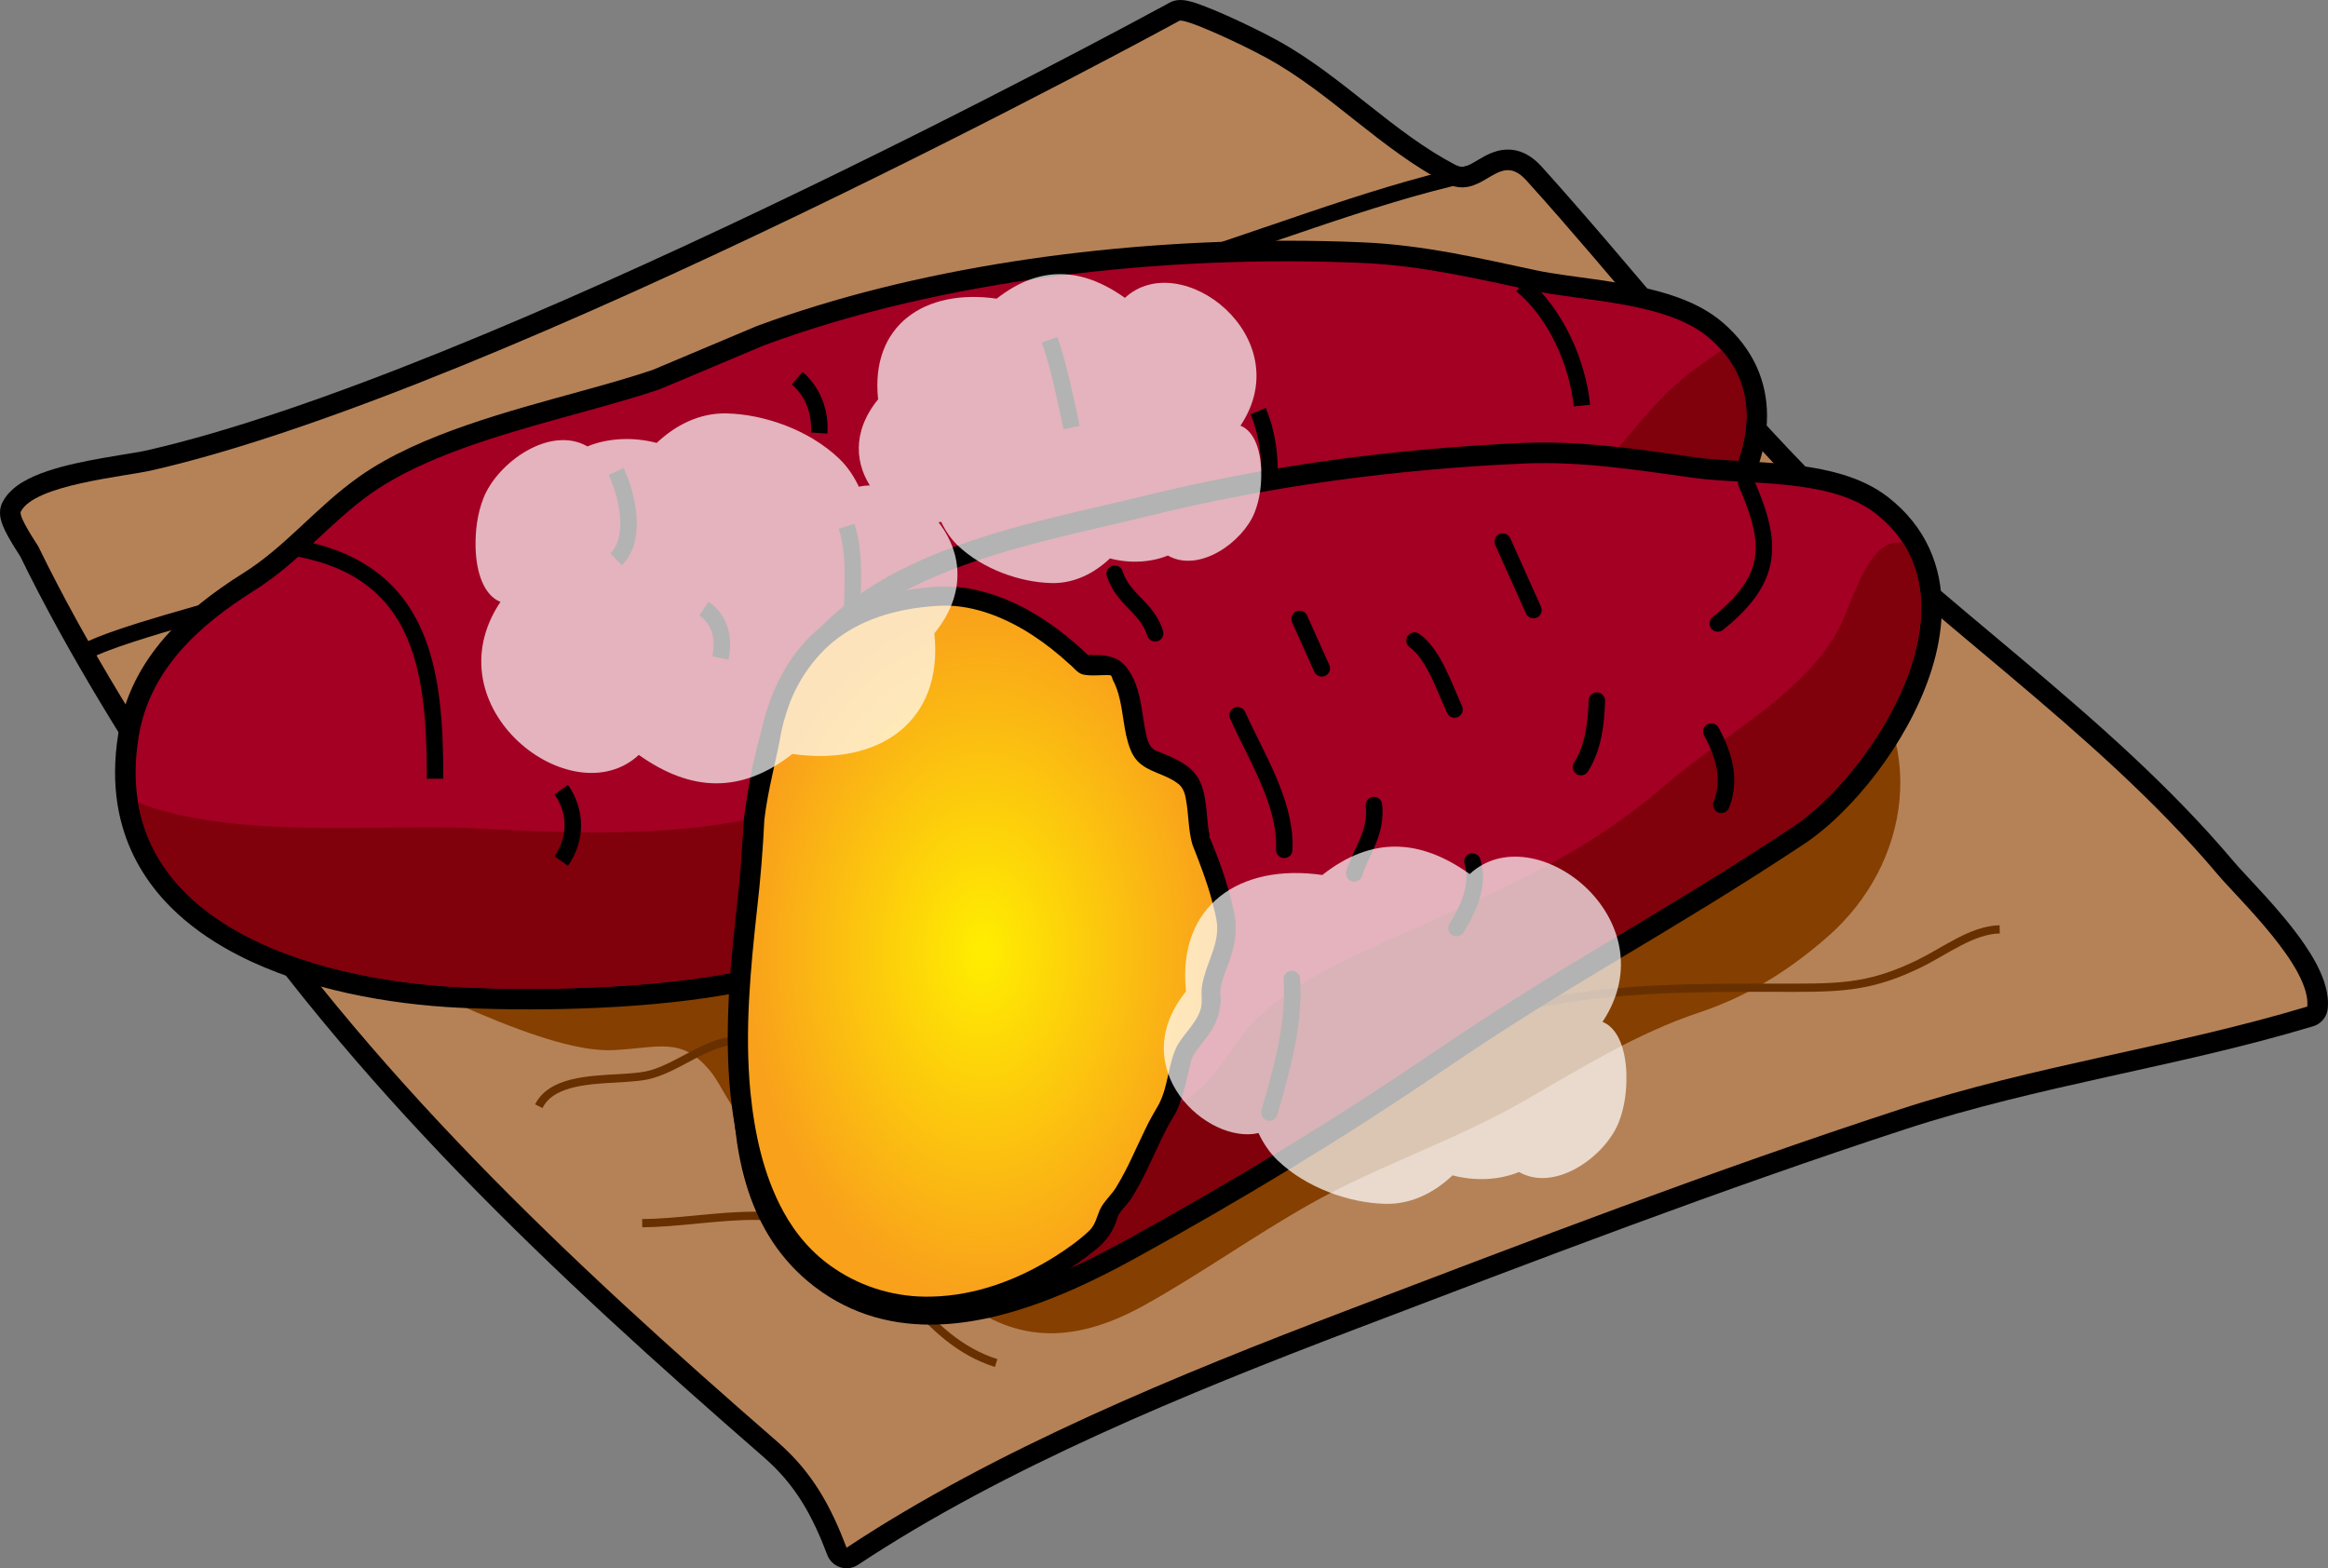 <?xml version="1.0" encoding="UTF-8"?>
<!DOCTYPE svg PUBLIC "-//W3C//DTD SVG 1.1//EN" "http://www.w3.org/Graphics/SVG/1.1/DTD/svg11.dtd">
<svg version="1.1" xmlns="http://www.w3.org/2000/svg" xmlns:xlink="http://www.w3.org/1999/xlink" x="0" y="0" width="532.867" height="359.003" viewBox="0, 0, 532.867, 359.003">
  <rect x="0" y="0" width="532.867" height="359.003" fill="#808080" stroke="none"/>
  <defs>
    <clipPath id="Clip_1">
      <path d="M151.078,89.078 C131.777,95.672 102.297,100.711 84.949,112.953 C75.438,119.66 68.531,128.684 58.191,135.184 C45.469,143.18 34.289,153.309 31.758,168.52 C24.738,210.715 70.977,224.328 105.355,225.984 C127.066,227.031 161.789,226.172 182.227,218.848 C196.648,213.684 206.09,201.336 221.199,197.316 C235.57,193.496 248.656,192.094 262.863,185.477 C297.07,169.543 332.383,157.094 365.621,140.875 C384.832,131.504 414.473,97.395 391.254,77.398 C381.57,69.055 362.574,69.031 350.535,66.465 C337.82,63.75 325.277,60.777 311.852,60.191 C266.102,58.187 215.336,64.066 174.941,79.031 L151.078,89.078"/>
    </clipPath>
    <clipPath id="Clip_2">
      <path d="M31.039,75.867 L400.039,75.867 L400.039,226.867 L31.039,226.867 z M31.039,75.867"/>
    </clipPath>
    <clipPath id="Clip_3">
      <path d="M189.16,149.102 C187.168,151.434 185.395,153.965 183.887,156.727 C174.008,174.797 174.445,196.121 173.668,216.098 C172.75,239.664 167.297,272.301 187.879,289.648 C208.797,307.281 237.383,295.055 258.055,283.656 C281.793,270.57 305.062,256.535 327.465,241.273 C358.594,220.074 378.824,210.129 410.273,189.328 C428.449,177.301 454.496,137.281 429.344,117.57 C418.855,109.352 399.941,111.086 387.691,109.391 C374.754,107.605 361.965,105.516 348.535,106.117 C319.645,107.41 290.691,111.227 262.605,118.184 C239.117,124.004 206.113,129.277 189.16,149.102"/>
    </clipPath>
    <clipPath id="Clip_4">
      <path d="M245.039,123.867 L440.039,123.867 L440.039,298.867 L245.039,298.867 z M245.039,123.867"/>
    </clipPath>
    <radialGradient id="Gradient_1" gradientUnits="userSpaceOnUse" cx="224.913" cy="217.73" r="53.702" gradientTransform="matrix(1, 0, 0, 1.473, 0, -102.972)">
      <stop offset="0" stop-color="#FFEE00"/>
      <stop offset="1" stop-color="#F9A11B"/>
    </radialGradient>
  </defs>
  <g id="Main">
    <path d="M269.859,4.813 L273.531,7.762 L270.012,4.934 L272.297,8.828 C272.688,8.598 273.141,8.25 273.531,7.762 L270.012,4.934 L272.297,8.828 L270.109,5.102 L270.91,9.352 C271.238,9.285 271.699,9.172 272.297,8.828 L270.109,5.102 L270.91,9.352 L270.215,5.656 L270.215,9.418 C270.363,9.418 270.578,9.414 270.91,9.352 L270.215,5.656 L270.215,9.418 L270.215,6.813 L269.91,9.402 C269.965,9.406 270.051,9.418 270.215,9.418 L270.215,6.812 L269.91,9.402 L270.047,8.234 L269.867,9.398 L269.91,9.402 L270.047,8.234 L269.867,9.399 C269.93,9.407 270.309,9.5 270.797,9.664 C271.672,9.949 272.941,10.438 274.371,11.035 C278.676,12.832 284.512,15.652 287.906,17.527 C294.602,21.215 300.863,26.203 307.398,31.379 C313.934,36.539 320.746,41.887 328.688,46.043 C330.656,47.082 332.742,47.606 334.688,47.598 C336.484,47.598 338.094,47.176 339.41,46.645 C340.402,46.25 341.25,45.797 341.98,45.379 C343.074,44.754 343.934,44.211 344.512,43.93 C344.797,43.789 345,43.711 345.105,43.684 L345.188,43.66 L345.141,43.367 L345.141,43.664 L345.188,43.66 L345.141,43.367 L345.141,43.664 L345.141,43.023 L344.984,43.645 L345.141,43.664 L345.141,43.023 L344.984,43.645 L345.086,43.242 L344.945,43.633 L344.984,43.645 L345.086,43.242 L344.945,43.633 L344.973,43.566 L344.941,43.633 L344.945,43.633 L344.973,43.566 L344.942,43.633 C344.953,43.637 345.285,43.797 345.863,44.437 C366.227,66.969 384.793,91.043 406.512,113.383 C422.18,129.48 439.652,143.684 456.656,158.02 C473.664,172.352 490.199,186.812 504.09,203.293 C504.754,204.082 505.539,204.941 506.43,205.914 C507.988,207.602 509.875,209.594 511.828,211.766 C514.758,215.012 517.836,218.664 520.067,222.027 C521.184,223.707 522.082,225.312 522.656,226.676 C523.238,228.035 523.457,229.141 523.445,229.738 C523.445,229.832 523.441,229.914 523.434,229.988 L528.129,230.414 L526.77,225.902 C511.578,230.48 496.137,233.809 480.52,237.273 C464.906,240.738 449.117,244.336 433.277,249.512 C390.402,263.52 348.406,279.648 306.406,295.645 C268.254,310.184 225.77,327.461 191.176,350.367 L193.777,354.293 L198.18,352.617 C196.348,347.805 194.305,343.223 191.59,338.855 C188.879,334.488 185.485,330.363 181.082,326.535 C132.82,284.527 88.012,242.605 52.184,189.047 C38.117,168.02 23.961,145.559 12.977,122.977 L12.98,122.981 C12.895,122.809 12.855,122.746 12.824,122.684 C12.762,122.578 12.734,122.531 12.703,122.484 C12.598,122.313 12.504,122.168 12.359,121.953 C11.887,121.219 11.008,119.856 10.293,118.594 C9.938,117.973 9.629,117.371 9.461,116.988 C9.422,116.895 9.387,116.816 9.367,116.758 L9.336,116.676 L9.336,116.672 L7.957,117.086 L9.371,116.824 C9.352,116.719 9.336,116.68 9.336,116.672 L7.957,117.086 L9.371,116.824 L6.309,117.391 L9.418,117.391 C9.418,117.102 9.387,116.93 9.371,116.824 L6.309,117.391 L9.418,117.391 L5.52,117.391 L9.344,118.137 C9.406,117.824 9.418,117.578 9.418,117.391 L5.52,117.391 L9.344,118.137 L5.18,117.324 L8.945,119.277 C9.172,118.84 9.281,118.453 9.344,118.137 L5.18,117.324 L8.945,119.277 L8.949,119.266 L8.641,119.106 L8.938,119.289 L8.949,119.266 L8.641,119.106 L8.938,119.289 L8.941,119.285 C8.965,119.238 9.25,118.922 9.844,118.547 C10.871,117.875 12.734,117.082 14.949,116.418 C18.281,115.398 22.406,114.59 26.184,113.945 C28.078,113.621 29.891,113.332 31.508,113.062 C33.137,112.793 34.551,112.547 35.766,112.27 C56.281,107.582 81.176,98.789 107.125,88.234 C146.031,72.398 187.242,52.594 218.758,36.73 C250.273,20.875 272.082,8.965 272.117,8.945 C272.668,8.645 273.141,8.25 273.531,7.762 L269.859,4.812 L267.602,0.68 C267.602,0.68 267.453,0.758 267.164,0.918 C262.633,3.379 223.469,24.562 175.785,47.32 C151.949,58.699 125.977,70.469 101.172,80.48 C76.375,90.496 52.703,98.746 33.668,103.086 C33.031,103.234 32.07,103.414 30.937,103.605 C28.941,103.945 26.379,104.344 23.625,104.828 C19.48,105.562 14.914,106.477 10.852,107.84 C8.816,108.527 6.895,109.32 5.141,110.379 C4.262,110.914 3.422,111.516 2.641,112.254 C1.863,112.988 1.137,113.871 0.578,114.949 L0.582,114.937 C0.32,115.449 0.18,115.922 0.098,116.328 C0.02,116.738 -0,117.086 -0,117.391 C-0,117.953 0.07,118.371 0.145,118.734 C0.297,119.414 0.484,119.922 0.684,120.418 C1.039,121.277 1.453,122.074 1.887,122.867 C2.543,124.047 3.25,125.187 3.809,126.066 C4.086,126.504 4.328,126.875 4.496,127.137 C4.578,127.266 4.648,127.371 4.684,127.426 L4.703,127.457 L4.703,127.461 L6.516,126.328 L4.68,127.422 L4.703,127.461 L6.516,126.328 L4.68,127.422 L8.078,125.399 L4.629,127.332 L4.68,127.422 L8.078,125.399 L4.629,127.332 L8.547,125.133 L4.504,127.094 C4.57,127.231 4.605,127.289 4.629,127.332 L8.547,125.133 L4.504,127.094 L4.508,127.098 C15.809,150.324 30.187,173.106 44.355,194.285 C80.957,248.988 126.492,291.5 174.898,333.641 C178.59,336.86 181.316,340.18 183.59,343.832 C185.859,347.477 187.664,351.473 189.375,355.969 C189.883,357.305 190.977,358.34 192.336,358.778 C193.699,359.215 195.187,359.012 196.379,358.219 C229.828,336.047 271.773,318.906 309.762,304.446 C351.777,288.446 393.629,272.375 436.203,258.465 C451.508,253.465 466.98,249.926 482.559,246.469 C498.137,243.012 513.812,239.641 529.484,234.922 C531.324,234.371 532.645,232.746 532.816,230.836 C532.852,230.473 532.867,230.106 532.867,229.738 C532.863,227.914 532.484,226.196 531.922,224.547 C530.926,221.664 529.352,218.93 527.527,216.242 C524.785,212.223 521.434,208.336 518.391,204.977 C516.871,203.301 515.43,201.762 514.195,200.434 C512.965,199.11 511.934,197.985 511.293,197.223 C496.773,180.004 479.812,165.223 462.727,150.817 C445.637,136.414 428.41,122.387 413.266,106.813 C392.031,84.992 373.531,61.024 352.852,38.121 C351.809,36.965 350.672,36.004 349.352,35.305 C348.043,34.606 346.535,34.235 345.141,34.246 C344.258,34.242 343.434,34.375 342.703,34.571 C341.422,34.918 340.406,35.43 339.543,35.903 C338.254,36.621 337.254,37.278 336.445,37.66 C336.047,37.856 335.703,37.988 335.422,38.067 C335.137,38.145 334.914,38.176 334.688,38.176 C334.316,38.168 333.883,38.117 333.051,37.696 C326.105,34.071 319.742,29.137 313.242,23.988 C306.734,18.852 300.102,13.5 292.457,9.278 C289.344,7.567 284.871,5.367 280.773,3.539 C278.723,2.629 276.781,1.813 275.109,1.196 C274.27,0.887 273.504,0.625 272.766,0.414 C272.395,0.313 272.027,0.219 271.633,0.145 C271.234,0.071 270.816,0.004 270.215,0 C269.832,0.004 269.371,0.02 268.695,0.203 C268.359,0.301 267.969,0.446 267.527,0.703 C267.094,0.961 266.605,1.34 266.188,1.863 L269.859,4.813 L267.602,0.68 L269.859,4.813" fill="#000000" id="path886"/>
    <path d="M269.859,4.813 C270.637,3.848 283.855,9.918 290.184,13.402 C304.52,21.309 315.98,34.09 330.871,41.871 C334.855,43.953 337.715,42.434 340.281,40.922 C343.266,39.16 345.852,37.398 349.359,41.277 C369.879,63.996 388.41,88.02 409.891,110.098 C440.699,141.77 479.281,166.559 507.691,200.258 C512.406,205.852 528.953,221.348 528.129,230.414 C497.266,239.711 465.883,243.812 434.742,253.988 C392.016,267.949 350.094,284.047 308.086,300.047 C270.016,314.547 227.801,331.754 193.777,354.293 C190.234,344.984 186.086,337.133 177.988,330.09 C129.656,288.012 84.484,245.797 48.27,191.664 C34.152,170.562 19.887,147.941 8.742,125.039 C8.621,124.789 4.16,118.273 4.766,117.109 C7.945,110.938 28.34,109.133 34.715,107.68 C115.055,89.344 269.859,4.813 269.859,4.813" fill="#B58257" id="path888"/>
    <path d="M59.305,207.914 C98.965,227.746 125.996,241.121 140.492,240.387 C150.902,239.855 155.965,237.234 162.512,245.113 C165.664,248.91 166.801,254.137 172.254,257.605 C181.852,263.711 199.41,264.457 205.672,273.586 C208.191,277.258 206.945,280.641 208.312,284.324 C210.66,290.652 214.438,293.141 220,297.504 C233.23,307.879 246.699,307.238 261.961,298.77 C274.75,291.672 286.879,282.965 299.715,275.711 C315.617,266.723 332.898,261.176 348.809,252.039 C362.008,244.461 374.621,236.547 388.945,231.773 C399.973,228.102 409.43,222.23 418.395,214.379 C437.449,197.68 441.473,169.227 423.094,150.316 C385.949,112.109 325.215,102.512 274.645,108.008 C241.594,111.598 207.766,121.367 175.82,130.258 C148.879,137.754 122.012,146.676 97.176,159.523 C89.305,163.598 52.156,183.312 52.617,193.586 C52.617,193.586 47.844,202.18 59.305,207.914" fill="#853F00" id="path890"/>
    <path d="M343.355,232.75 C362.621,227.414 382.289,227.043 402.352,227.043 C405.078,227.043 407.809,227.051 410.547,227.055 C410.645,227.055 410.742,227.055 410.84,227.055 C416.598,227.051 421.18,226.941 425.664,226.176 C430.148,225.414 434.516,223.988 439.793,221.41 C442.773,219.953 445.766,218.031 448.77,216.477 C451.777,214.922 454.781,213.746 457.742,213.68 L457.699,211.797 C454.27,211.883 451.016,213.199 447.906,214.805 C444.797,216.414 441.809,218.332 438.969,219.715 C433.805,222.234 429.648,223.586 425.348,224.32 C421.047,225.055 416.578,225.168 410.84,225.168 C410.742,225.168 410.645,225.168 410.551,225.168 C407.812,225.168 405.078,225.16 402.352,225.16 C382.27,225.164 362.418,225.515 342.852,230.933 L343.355,232.75" fill="#683000" id="path892"/>
    <path d="M124.172,253.652 C125.008,251.973 126.387,250.82 128.203,249.973 C130.918,248.703 134.57,248.227 138.215,247.973 C141.863,247.711 145.477,247.664 148.262,247.094 C151.84,246.344 155.332,244.305 158.773,242.508 C162.207,240.695 165.57,239.148 168.652,239.16 C169.91,239.16 171.129,239.402 172.352,239.98 L173.16,238.281 C171.68,237.578 170.156,237.273 168.652,237.277 C164.949,237.289 161.379,239.02 157.898,240.84 C154.422,242.668 151.02,244.605 147.883,245.246 C146.223,245.594 144.059,245.742 141.715,245.875 C138.188,246.078 134.242,246.246 130.738,247.117 C128.988,247.555 127.34,248.168 125.91,249.082 C124.48,249.992 123.277,251.215 122.484,252.812 L124.172,253.652" fill="#683000" id="path894"/>
    <path d="M147,280.938 C155.547,280.883 164.227,279.254 172.629,279.258 C178.645,279.258 184.492,280.082 190.102,282.844 C197.379,286.426 202.426,292.453 207.812,298.383 C213.195,304.301 218.957,310.125 227.723,312.922 L228.297,311.125 C220.051,308.496 214.566,303.008 209.207,297.117 C203.852,291.242 198.66,284.969 190.938,281.156 C184.988,278.223 178.809,277.375 172.629,277.375 C163.988,277.379 155.305,279.008 146.988,279.055 L147,280.938" fill="#683000" id="path896"/>
    <path d="M335.934,37.941 C311.93,43.262 287.312,53.457 263.906,60.367 C243.312,66.457 224.77,76.062 205.266,83.758 C180.816,93.414 156.633,102.371 131.398,109.348 C111.652,114.816 93.848,124.113 74.812,130.305 C72.363,131.102 68.16,132.281 63.148,133.66 C55.629,135.73 46.258,138.254 37.949,140.703 C33.793,141.926 29.902,143.133 26.629,144.262 C23.348,145.395 20.711,146.426 18.918,147.402 L20.727,150.707 C21.652,150.199 23.105,149.566 24.906,148.887 C31.223,146.492 41.797,143.449 51.848,140.672 C56.879,139.277 61.785,137.949 65.992,136.785 C70.203,135.621 73.707,134.625 75.98,133.887 C95.402,127.551 113.16,118.293 132.402,112.98 C157.84,105.945 182.152,96.934 206.648,87.262 C226.387,79.465 244.828,69.926 264.977,63.98 C288.641,56.984 313.195,46.832 336.75,41.621 L335.934,37.941" fill="#000000" id="path898"/>
    <path d="M53.172,161.301 C53.305,161.297 53.434,161.293 53.559,161.293 C54.953,161.293 56.016,161.558 56.859,161.972 C58.109,162.597 58.961,163.578 59.574,164.957 C60.18,166.332 60.48,168.09 60.48,169.969 C60.48,171.332 60.324,172.75 60.051,174.121 L63.746,174.859 C64.062,173.265 64.246,171.609 64.246,169.969 C64.246,168.461 64.094,166.961 63.734,165.527 C63.195,163.39 62.172,161.367 60.453,159.871 C59.594,159.129 58.574,158.527 57.414,158.129 C56.254,157.73 54.965,157.523 53.559,157.523 C53.391,157.523 53.219,157.527 53.043,157.535 L53.172,161.301" fill="#000000" id="path900"/>
    <path d="M151.078,89.078 L149.555,84.621 C144.902,86.211 139.516,87.746 133.785,89.328 C125.188,91.707 115.828,94.203 106.863,97.305 C97.902,100.414 89.324,104.109 82.23,109.102 C77.102,112.727 72.848,116.824 68.676,120.695 C64.504,124.57 60.422,128.223 55.684,131.195 C49.094,135.344 42.742,140.117 37.59,146.062 C35.02,149.039 32.754,152.305 30.953,155.918 C29.152,159.523 27.82,163.473 27.113,167.746 C26.59,170.887 26.336,173.914 26.336,176.828 C26.332,181.754 27.07,186.355 28.445,190.586 C30.852,197.996 35.223,204.207 40.723,209.23 C44.848,213.008 49.609,216.148 54.742,218.766 C62.438,222.691 70.98,225.457 79.625,227.363 C88.266,229.262 97.016,230.297 105.129,230.691 C109.938,230.922 115.355,231.062 121.109,231.062 C131.449,231.062 142.879,230.613 153.828,229.43 C164.789,228.238 175.25,226.344 183.816,223.281 C187.828,221.848 191.422,219.938 194.754,217.879 C199.746,214.785 204.176,211.371 208.609,208.477 C213.047,205.57 217.445,203.191 222.41,201.871 C229.387,200.012 236.203,198.715 243.199,197.023 C250.191,195.336 257.359,193.238 264.852,189.746 C298.785,173.934 334.117,161.48 367.688,145.109 C371.668,143.164 375.836,140.395 379.941,137.02 C386.094,131.953 392.094,125.531 396.672,118.387 C398.957,114.812 400.887,111.055 402.266,107.168 C403.641,103.285 404.465,99.258 404.465,95.188 C404.469,91.375 403.727,87.516 402.051,83.871 C400.383,80.223 397.805,76.816 394.324,73.828 C391.32,71.246 387.805,69.457 384.113,68.105 C378.566,66.09 372.559,65.031 366.84,64.191 C361.125,63.359 355.676,62.75 351.52,61.859 C338.875,59.168 326.055,56.102 312.059,55.484 C306.234,55.23 300.332,55.102 294.383,55.102 C253.02,55.11 209.34,61.277 173.305,74.613 L173.113,74.691 L149.25,84.738 L151.078,89.078 L149.555,84.621 L151.078,89.078 L152.902,93.422 L176.77,83.371 L174.941,79.031 L176.578,83.445 C211.172,70.621 253.969,64.512 294.383,64.52 C300.195,64.52 305.961,64.648 311.645,64.895 C324.5,65.453 336.766,68.336 349.555,71.07 C352.809,71.762 356.344,72.254 359.98,72.75 C365.43,73.488 371.117,74.246 376.137,75.516 C378.645,76.148 380.977,76.906 383.016,77.812 C385.059,78.723 386.797,79.773 388.18,80.965 C390.742,83.18 392.41,85.453 393.484,87.793 C394.555,90.133 395.043,92.57 395.047,95.187 C395.051,98.895 394.02,102.973 392.133,107.113 C389.32,113.328 384.605,119.609 379.34,124.859 C374.09,130.121 368.258,134.359 363.555,136.645 C330.648,152.707 295.359,165.152 260.875,181.207 C254.16,184.336 247.684,186.25 240.984,187.871 C234.297,189.488 227.383,190.805 219.988,192.766 C215.746,193.895 211.949,195.598 208.469,197.539 C203.246,200.457 198.703,203.887 194.242,206.945 C189.781,210.012 185.43,212.703 180.641,214.414 C173.219,217.082 163.32,218.937 152.816,220.066 C142.309,221.203 131.176,221.641 121.109,221.641 C115.508,221.641 110.23,221.504 105.586,221.281 C97.82,220.906 89.426,219.902 81.266,218.078 C75.148,216.711 69.164,214.887 63.684,212.551 C55.449,209.047 48.398,204.398 43.52,198.578 C41.074,195.664 39.152,192.457 37.824,188.879 C36.5,185.297 35.758,181.328 35.754,176.828 C35.754,174.465 35.961,171.957 36.406,169.293 C36.961,165.961 37.977,162.937 39.383,160.121 C41.488,155.898 44.484,152.121 48.145,148.652 C51.797,145.191 56.102,142.059 60.699,139.172 C66.301,135.645 70.844,131.531 75.086,127.598 C79.328,123.652 83.281,119.887 87.664,116.801 C91.609,114.012 96.41,111.535 101.699,109.332 C109.633,106.016 118.648,103.316 127.516,100.836 C136.391,98.352 145.105,96.094 152.598,93.539 L152.902,93.422 L151.078,89.078" fill="#000000" id="path902"/>
    <path d="M151.078,89.078 C131.777,95.672 102.297,100.711 84.949,112.953 C75.438,119.66 68.531,128.684 58.191,135.184 C45.469,143.18 34.289,153.309 31.758,168.52 C24.738,210.715 70.977,224.328 105.355,225.984 C127.066,227.031 161.789,226.172 182.227,218.848 C196.648,213.684 206.09,201.336 221.199,197.316 C235.57,193.496 248.656,192.094 262.863,185.477 C297.07,169.543 332.383,157.094 365.621,140.875 C384.832,131.504 414.473,97.395 391.254,77.398 C381.57,69.055 362.574,69.031 350.535,66.465 C337.82,63.75 325.277,60.777 311.852,60.191 C266.102,58.188 215.336,64.066 174.941,79.031 L151.078,89.078" fill="#A30023" id="path904"/>
    <g clip-path="url(#Clip_2)" id="g910">
      <g clip-path="url(#Clip_1)" id="g908">
        <path d="M1.609,184.539 C3.383,212.891 13.387,234.664 42.66,242.379 C93.527,255.781 155.133,262.82 207.66,253.715 C237.254,248.582 265.367,232.898 293.195,221.621 C320.602,210.512 344.887,200.398 366.738,180.449 C396.684,153.113 418.098,129.773 411.016,89.359 C407.684,70.344 402.125,74.371 388.117,84.367 C376.402,92.723 370.176,105.273 358.664,114.258 C344.477,125.328 326.02,133.363 310.684,143.715 C287.809,159.16 261.828,164.18 235.48,169.184 C218.16,172.477 201.836,178.875 184.734,184.191 C159.125,192.152 133.984,190.93 107.395,189.566 C82.727,188.301 33.07,194.762 16.684,173.23 C16.684,173.23 0.352,164.441 1.609,184.539" fill="#80000C" id="path906"/>
      </g>
    </g>
    <path d="M67.832,127.355 C74.801,128.672 80.062,131.012 84.09,134.098 C87.109,136.414 89.449,139.152 91.285,142.277 C94.043,146.957 95.66,152.516 96.574,158.637 C97.488,164.758 97.695,171.422 97.695,178.258 L101.465,178.258 C101.465,172.113 101.305,166.031 100.594,160.238 C99.527,151.562 97.234,143.488 92.266,136.992 C89.785,133.75 86.637,130.922 82.711,128.664 C78.789,126.398 74.102,124.703 68.527,123.652 L67.832,127.355" fill="#000000" id="path912"/>
    <path d="M212.203,205.066 C216.598,202.895 219.684,199.863 221.848,196.434 C225.098,191.285 226.367,185.344 227.656,179.648 C228.93,173.945 230.215,168.496 233.039,164.219 L229.891,162.148 C227.676,165.523 226.363,169.285 225.348,173.094 C223.836,178.812 222.945,184.676 220.996,189.703 C220.023,192.215 218.805,194.512 217.141,196.523 C215.477,198.535 213.371,200.277 210.531,201.688 L212.203,205.066" fill="#000000" id="path914"/>
    <path d="M347.074,66.668 C350.82,69.762 353.902,74.078 356.137,78.77 C358.375,83.465 359.77,88.527 360.215,93.035 L363.965,92.66 C363.465,87.676 361.965,82.242 359.539,77.148 C357.109,72.062 353.758,67.305 349.477,63.762 L347.074,66.668" fill="#000000" id="path916"/>
    <path d="M139.324,108.723 C140.785,111.801 142,116.125 141.988,119.844 C141.988,121.301 141.809,122.656 141.43,123.812 C141.051,124.969 140.492,125.914 139.723,126.656 L142.336,129.375 C143.621,128.137 144.484,126.605 145.012,124.977 C145.543,123.344 145.754,121.605 145.754,119.844 C145.746,115.344 144.395,110.664 142.734,107.117 L139.324,108.723" fill="#000000" id="path918"/>
    <path d="M160.066,140.879 C161.188,141.645 161.98,142.578 162.523,143.68 C163.066,144.785 163.352,146.074 163.352,147.531 C163.352,148.383 163.254,149.285 163.051,150.23 L166.734,151.02 C166.988,149.836 167.117,148.672 167.117,147.531 C167.121,145.578 166.73,143.703 165.906,142.023 C165.086,140.344 163.824,138.875 162.188,137.762 L160.066,140.879" fill="#000000" id="path920"/>
    <path d="M126.93,181.855 C128.48,184.055 129.23,186.488 129.23,188.918 C129.23,191.352 128.477,193.797 126.926,196.016 L130.012,198.18 C131.988,195.355 133.004,192.141 133,188.918 C133.004,185.703 131.988,182.488 130.008,179.684 L126.93,181.855" fill="#000000" id="path922"/>
    <path d="M181.246,87.992 C184.059,90.43 185.652,94.004 185.656,97.988 C185.656,98.324 185.645,98.66 185.621,99 L189.383,99.254 C189.41,98.832 189.426,98.41 189.426,97.988 C189.43,92.996 187.391,88.324 183.711,85.141 L181.246,87.992" fill="#000000" id="path924"/>
    <path d="M191.988,121.059 C193.07,124.391 193.34,128.062 193.34,131.883 C193.34,135.066 193.156,138.34 193.152,141.594 L193.152,141.84 L196.922,141.824 L196.922,141.594 C196.922,138.484 197.105,135.207 197.105,131.883 C197.105,127.895 196.844,123.828 195.574,119.898 L191.988,121.059" fill="#000000" id="path926"/>
    <path d="M244.695,163.59 C245.348,166.523 246.109,169.672 246.102,172.352 C246.102,173.562 245.953,174.668 245.617,175.621 C245.281,176.578 244.781,177.395 243.992,178.137 L246.562,180.891 C247.82,179.723 248.672,178.324 249.18,176.859 C249.688,175.391 249.867,173.867 249.867,172.352 C249.859,169.008 249.004,165.652 248.375,162.777 L244.695,163.59" fill="#000000" id="path928"/>
    <path d="M193.156,169.59 C193.191,170.059 193.203,170.504 193.203,170.926 C193.203,173.129 192.805,174.691 192.168,175.945 C191.691,176.891 191.066,177.68 190.281,178.43 C189.105,179.555 187.551,180.559 185.773,181.664 C184,182.77 182.012,183.98 180.031,185.586 L182.41,188.512 C183.949,187.258 185.566,186.234 187.168,185.234 C189.563,183.734 191.965,182.32 193.867,180.121 C194.816,179.023 195.613,177.727 196.152,176.195 C196.691,174.668 196.973,172.926 196.973,170.926 C196.973,170.414 196.953,169.887 196.918,169.336 L193.156,169.59" fill="#000000" id="path930"/>
    <path d="M238.48,78.406 C239.461,81.156 240.402,84.695 241.242,88.25 C242.086,91.805 242.828,95.383 243.434,98.262 L247.121,97.48 C246.516,94.609 245.766,91.004 244.91,87.383 C244.051,83.758 243.09,80.125 242.031,77.145 L238.48,78.406" fill="#000000" id="path932"/>
    <path d="M286.25,94.836 C287.875,98.676 288.703,103.211 288.703,107.754 C288.703,108.605 288.672,109.457 288.613,110.305 L292.375,110.559 C292.438,109.629 292.469,108.691 292.469,107.754 C292.469,102.758 291.57,97.762 289.719,93.371 L286.25,94.836" fill="#000000" id="path934"/>
    <path d="M291.145,140.848 C291.262,141.656 291.316,142.473 291.316,143.293 C291.324,147.586 289.754,152.066 287.59,155.996 L290.891,157.812 C293.25,153.512 295.078,148.496 295.086,143.293 C295.086,142.301 295.02,141.301 294.871,140.305 L291.145,140.848" fill="#000000" id="path936"/>
    <path d="M336.477,108.625 C337.309,110.672 338.137,113.863 338.129,116.719 C338.133,118.477 337.816,120.082 337.172,121.246 C336.848,121.832 336.445,122.316 335.938,122.723 C335.426,123.125 334.797,123.457 333.961,123.688 L334.953,127.32 C336.23,126.973 337.352,126.41 338.277,125.676 C339.676,124.57 340.602,123.102 341.145,121.551 C341.691,119.996 341.895,118.352 341.895,116.719 C341.887,113.18 340.957,109.676 339.973,107.215 L336.477,108.625" fill="#000000" id="path938"/>
    <path d="M242.18,132.18 C242.363,133.027 242.449,133.812 242.449,134.516 C242.449,135.422 242.309,136.191 242.066,136.836 C241.695,137.797 241.129,138.484 240.254,139.023 C239.375,139.559 238.129,139.922 236.453,139.949 L236.52,143.715 C237.973,143.691 239.309,143.473 240.512,143.047 C242.312,142.414 243.809,141.273 244.781,139.766 C245.766,138.262 246.219,136.449 246.219,134.516 C246.219,133.512 246.098,132.465 245.863,131.387 L242.18,132.18" fill="#000000" id="path940"/>
    <path d="M189.16,149.102 L185.582,146.039 C183.391,148.605 181.426,151.41 179.754,154.465 C174.422,164.223 171.953,174.695 170.688,185.129 C169.426,195.57 169.348,206.023 168.961,215.914 C168.629,224.586 167.629,234.824 167.625,245.266 C167.629,253.918 168.305,262.738 170.781,271.047 C172.02,275.199 173.715,279.219 176.02,282.973 C178.32,286.73 181.234,290.211 184.844,293.25 C189.078,296.824 193.676,299.348 198.43,300.945 C203.18,302.547 208.074,303.227 212.941,303.227 C221.492,303.219 229.98,301.16 238.012,298.234 C246.043,295.301 253.629,291.477 260.328,287.781 C284.176,274.637 307.57,260.523 330.117,245.168 C345.57,234.641 358.305,226.918 371.176,219.188 C384.039,211.461 397.047,203.723 412.871,193.254 C416.465,190.875 420.137,187.672 423.711,183.863 C429.059,178.156 434.164,171.102 438.012,163.43 C441.84,155.762 444.449,147.461 444.465,139.18 C444.465,134.543 443.613,129.898 441.625,125.551 C439.645,121.207 436.523,117.203 432.25,113.863 C429.016,111.336 425.309,109.688 421.473,108.547 C415.711,106.848 409.594,106.25 403.801,105.855 C398.02,105.477 392.535,105.312 388.336,104.727 C377.02,103.168 365.523,101.309 353.34,101.301 C351.68,101.301 350.008,101.336 348.32,101.414 C319.16,102.719 289.902,106.57 261.477,113.613 C255.691,115.047 249.219,116.469 242.492,118.105 C232.395,120.566 221.719,123.508 211.777,127.82 C206.809,129.98 202.02,132.488 197.586,135.48 C193.156,138.473 189.078,141.949 185.582,146.039 L189.16,149.102 L192.742,152.164 C196.551,147.703 201.348,143.973 206.84,140.805 C215.07,136.051 224.844,132.598 234.781,129.836 C244.719,127.062 254.805,124.969 263.738,122.758 C291.48,115.883 320.129,112.102 348.746,110.824 C350.281,110.754 351.812,110.723 353.34,110.723 C364.547,110.719 375.594,112.469 387.047,114.059 C390.379,114.516 393.957,114.727 397.633,114.93 C403.133,115.234 408.855,115.535 413.953,116.453 C416.5,116.91 418.883,117.516 420.988,118.316 C423.102,119.113 424.93,120.094 426.438,121.277 C429.617,123.777 431.699,126.508 433.059,129.469 C434.41,132.43 435.043,135.672 435.043,139.18 C435.047,143.34 434.137,147.859 432.512,152.41 C430.078,159.238 426.051,166.113 421.504,171.953 C416.973,177.797 411.887,182.625 407.676,185.398 C392.051,195.73 379.219,203.367 366.324,211.113 C353.434,218.855 340.488,226.707 324.812,237.383 C302.555,252.547 279.41,266.508 255.781,279.531 C249.312,283.102 242.125,286.707 234.781,289.387 C227.438,292.07 219.953,293.812 212.941,293.805 C208.941,293.805 205.098,293.25 201.434,292.02 C197.77,290.781 194.27,288.875 190.914,286.047 C188.102,283.676 185.867,281.004 184.051,278.051 C181.328,273.621 179.566,268.516 178.492,262.945 C177.418,257.383 177.043,251.375 177.043,245.266 C177.043,235.422 178.016,225.352 178.375,216.281 C178.762,206.195 178.855,195.996 180.039,186.266 C181.219,176.523 183.473,167.301 188.02,158.984 C189.367,156.523 190.945,154.262 192.742,152.16 L189.16,149.102" fill="#000000" id="path942"/>
    <path d="M189.16,149.102 C187.168,151.434 185.395,153.965 183.887,156.727 C174.008,174.797 174.445,196.121 173.668,216.098 C172.75,239.664 167.297,272.301 187.879,289.648 C208.797,307.281 237.383,295.055 258.055,283.656 C281.793,270.57 305.062,256.535 327.465,241.273 C358.594,220.074 378.824,210.129 410.273,189.328 C428.449,177.301 454.496,137.281 429.344,117.57 C418.855,109.352 399.941,111.086 387.691,109.391 C374.754,107.605 361.965,105.516 348.535,106.117 C319.645,107.41 290.691,111.227 262.605,118.184 C239.117,124.004 206.113,129.277 189.16,149.102" fill="#A30023" id="path944"/>
    <g clip-path="url(#Clip_4)" id="g950">
      <g clip-path="url(#Clip_3)" id="g948">
        <path d="M267.953,253.297 C277.324,250.559 281.199,239.297 287.895,233.027 C297.508,224.027 309.68,218.895 321.566,213.562 C343.438,203.758 362.809,195.668 381.125,179.75 C393.777,168.754 412.145,159.43 420.543,144.605 C424.539,137.551 428.09,119.125 438.641,125.477 C448.227,131.25 446.812,149.852 445.219,158.223 C436.633,203.293 395.477,236.113 355.375,253.879 C339.234,261.027 327.992,270.781 313.77,280.723 C303.562,287.855 290.891,292.211 279.418,297.352 C266.047,303.344 255.859,308.508 247.77,292.461 C239.898,276.848 253.418,272.539 260.316,261.949 L267.953,253.297" fill="#80000C" id="path946"/>
      </g>
    </g>
    <path d="M178.758,168.715 L174.156,167.695 C172.746,174.267 171.063,180.805 170.267,187.488 C170.165,189.252 170.08,191.429 169.943,193.387 C169.161,205.722 167.151,217.952 166.736,230.315 C166.186,243.558 166.97,257.077 171.188,269.732 C174.217,278.805 179.506,287.411 187.437,292.974 C195.399,298.804 205.454,301.514 215.271,300.848 C228.383,300.007 240.808,294.173 250.914,285.959 C253.23,284.107 255.023,281.598 255.769,278.707 C256.514,276.825 258.3,275.653 259.232,273.869 C262.69,268.377 264.83,262.193 268.019,256.559 C270.689,252.691 271.329,247.956 272.477,243.51 C272.776,242.025 273.519,240.85 274.557,239.581 C276.519,237.126 278.549,234.502 279.109,231.328 C279.318,230.196 279.637,228.563 279.277,227.402 C278.696,227.515 277.975,227.66 277.34,227.785 C278.001,227.732 278.663,227.678 279.324,227.625 C279.155,227.132 278.186,227.76 277.698,227.714 C276.886,227.863 278.54,227.67 278.859,227.663 C279.618,227.503 278.924,227.854 279.32,227.465 C279.34,224.069 281.286,221.097 282.052,217.856 C283.07,214.462 283.111,210.806 282.129,207.399 C280.938,202.069 279.046,196.889 276.98,191.871 C276.708,192.315 277.024,191.272 276.677,190.313 C276.065,186.333 276.316,182.047 274.416,178.398 C272.521,174.946 268.676,173.504 265.245,172.082 C263.345,171.624 262.636,169.763 262.32,168.035 C261.221,162.93 261.261,157.26 257.965,152.928 C256.279,150.44 253.088,149.797 250.27,149.982 C249.486,149.707 248.132,150.178 248.517,150.444 C248.756,149.259 248.27,151.411 248.62,150.051 C248.537,150.365 248.308,151.231 248.169,151.756 C247.978,152.439 248.621,150.943 248.785,150.698 C249.341,149.624 248.245,150.181 248.351,151.069 C248.125,151.841 248,152.35 248.46,151.331 C248.683,150.897 249.334,149.625 248.784,150.699 C248.417,151.417 248.05,152.134 247.683,152.852 L249.804,150.695 C249.021,149.544 248.739,150.872 248.368,151.513 C248.253,151.838 247.359,153.241 247.968,152.562 C248.58,151.94 249.192,151.317 249.804,150.695 C242.336,143.387 233.304,137.134 222.934,134.952 C216.68,133.617 210.231,134.448 204.058,135.807 C195.497,137.757 187.395,142.387 182.118,149.507 C178.068,154.834 175.597,161.203 174.156,167.695 C177.222,168.375 180.289,169.054 183.355,169.734 C184.964,162.249 188.417,154.733 194.747,150.105 C200.549,145.799 207.845,144.169 214.937,143.723 C215.545,143.675 217.473,143.655 218.537,143.799 C226.499,144.677 233.6,149.046 239.608,154.115 C241.355,155.462 242.732,157.26 244.594,158.448 C246.774,159.696 249.344,159.352 251.738,159.422 C251.759,159.078 252.179,157.462 251.829,158.303 C251.177,158.994 251.726,159.935 251.861,158.722 C252.133,157.578 251.834,158.256 251.531,158.948 C251.171,159.725 251.872,158.205 252.009,157.909 C252.082,157.597 252.964,156.206 252.299,156.88 C251.662,157.434 251.026,157.989 250.39,158.543 C251.239,159.919 251.678,158.801 252.009,157.909 C252.082,157.597 252.964,156.206 252.299,156.88 C251.667,157.436 251.012,157.991 250.394,158.547 C251.944,160.851 251.949,163.779 252.459,166.425 C253.137,170.788 254.088,175.689 257.78,178.573 C260.202,180.587 263.395,181.214 266.023,182.855 C266.064,183.432 267.071,182.498 266.584,182.857 C265.602,183.316 267.604,182.405 266.304,182.979 C266.415,182.866 266.129,182.93 266.438,183.931 C267.223,188.237 266.889,192.819 268.832,196.852 C270.8,201.78 272.595,206.838 273.428,212.092 C273.418,216.434 270.72,220.179 270.125,224.42 C269.895,226.094 269.758,227.823 270.105,229.489 C272.601,228.923 272.896,228.865 270.094,229.422 C274.359,228.616 269.54,229.532 270.692,229.303 C274.31,228.656 273.352,228.719 270.023,228.719 C271.696,229.698 275.913,228.719 270.023,228.719 C272.897,228.755 272.082,228.693 270.031,228.501 C273.221,228.976 270.908,228.588 270.246,228.52 C269.754,229.299 269.648,230.883 268.672,231.783 C266.725,234.332 264.48,236.912 263.693,240.013 C262.332,244.066 262.256,248.625 259.653,252.186 C256.467,257.809 254.389,264.021 250.853,269.449 C249.01,271.498 247.294,273.767 246.582,276.483 C245.976,278.334 244.06,279.265 242.662,280.456 C233.835,286.958 223.161,291.557 212.058,291.514 C201.36,291.554 190.725,286.019 184.97,276.941 C179.491,268.409 177.388,258.213 176.456,248.25 C175.113,233.307 176.967,218.342 178.558,203.495 C179.06,198.473 179.429,193.437 179.644,188.395 C179.804,186.549 180.234,184.435 180.597,182.504 C181.432,178.258 182.444,173.802 183.355,169.735 C181.822,169.395 180.29,169.055 178.757,168.716" fill="#000000" id="path952"/>
    <path d="M397.969,111.273 C400.484,116.957 401.871,121.484 401.863,125.336 C401.855,128.098 401.199,130.551 399.66,133.117 C398.117,135.68 395.645,138.348 392.016,141.262 C391.207,141.914 391.078,143.102 391.727,143.914 C392.383,144.723 393.566,144.852 394.379,144.199 C398.223,141.109 401.023,138.156 402.887,135.062 C404.758,131.973 405.637,128.727 405.633,125.336 C405.621,120.586 404.004,115.621 401.414,109.75 C400.992,108.801 399.883,108.371 398.93,108.789 C397.977,109.211 397.547,110.324 397.969,111.277 L397.969,111.273" fill="#000000" id="path964"/>
    <path d="M253.363,131.914 C253.922,133.637 254.742,135.066 255.645,136.277 C257.012,138.102 258.523,139.465 259.77,140.855 C261.02,142.25 262.012,143.621 262.617,145.539 C262.926,146.531 263.984,147.086 264.977,146.777 C265.969,146.465 266.523,145.406 266.211,144.414 C265.672,142.684 264.859,141.246 263.961,140.027 C262.605,138.199 261.094,136.832 259.84,135.438 C258.578,134.039 257.57,132.668 256.949,130.754 C256.629,129.762 255.566,129.219 254.578,129.539 C253.586,129.859 253.043,130.922 253.363,131.914" fill="#000000" id="path966"/>
    <path d="M281.566,164.504 C283.703,169.27 286.371,174.133 288.473,179.008 C290.582,183.879 292.102,188.73 292.098,193.402 C292.098,193.75 292.09,194.098 292.07,194.445 C292.02,195.484 292.824,196.371 293.863,196.422 C294.902,196.473 295.785,195.672 295.836,194.633 C295.855,194.223 295.863,193.812 295.863,193.402 C295.859,187.914 294.129,182.602 291.934,177.512 C289.734,172.426 287.055,167.535 285.008,162.965 C284.578,162.012 283.465,161.59 282.516,162.016 C281.566,162.441 281.141,163.555 281.566,164.504" fill="#000000" id="path968"/>
    <path d="M293.812,224.242 C293.883,225.215 293.914,226.195 293.914,227.18 C293.922,236.027 291.309,245.27 288.742,254.156 C288.453,255.156 289.031,256.203 290.031,256.488 C291.031,256.777 292.074,256.199 292.363,255.199 C294.922,246.301 297.676,236.758 297.684,227.18 C297.684,226.113 297.648,225.051 297.574,223.984 C297.504,222.945 296.602,222.164 295.562,222.234 C294.527,222.305 293.742,223.203 293.812,224.242" fill="#000000" id="path970"/>
    <path d="M295.754,142.445 C297.445,146.223 299.141,150 300.832,153.773 C301.258,154.727 302.375,155.148 303.32,154.723 C304.27,154.297 304.695,153.184 304.27,152.234 C302.578,148.457 300.887,144.68 299.191,140.902 C298.77,139.953 297.652,139.527 296.703,139.953 C295.754,140.379 295.328,141.496 295.754,142.445" fill="#000000" id="path972"/>
    <path d="M312.609,184.496 C312.66,184.992 312.687,185.473 312.687,185.934 C312.683,188.336 312.027,190.348 311.109,192.465 C310.195,194.574 309.004,196.754 308.176,199.352 C307.859,200.344 308.41,201.402 309.402,201.719 C310.395,202.031 311.453,201.48 311.77,200.488 C312.445,198.332 313.555,196.277 314.562,193.965 C315.566,191.664 316.457,189.055 316.453,185.934 C316.453,185.336 316.422,184.723 316.355,184.09 C316.242,183.055 315.313,182.309 314.277,182.418 C313.246,182.531 312.496,183.461 312.609,184.496" fill="#000000" id="path974"/>
    <path d="M335.223,197.777 C335.527,198.754 335.66,199.738 335.66,200.738 C335.664,202.523 335.223,204.375 334.508,206.199 C333.793,208.023 332.809,209.812 331.785,211.461 C331.234,212.344 331.504,213.504 332.387,214.055 C333.27,214.605 334.434,214.336 334.984,213.453 C336.082,211.684 337.18,209.711 338.016,207.574 C338.852,205.441 339.43,203.141 339.43,200.738 C339.43,199.395 339.246,198.02 338.82,196.656 C338.512,195.664 337.453,195.109 336.461,195.418 C335.469,195.727 334.914,196.785 335.223,197.777" fill="#000000" id="path976"/>
    <path d="M342.25,124.746 C344.594,129.977 346.938,135.207 349.281,140.434 C349.707,141.387 350.82,141.809 351.77,141.383 C352.723,140.961 353.145,139.844 352.723,138.895 C350.379,133.664 348.031,128.434 345.688,123.203 C345.262,122.254 344.148,121.832 343.199,122.258 C342.25,122.68 341.824,123.797 342.25,124.746" fill="#000000" id="path978"/>
    <path d="M363.633,160.305 C363.543,162.852 363.355,165.414 362.863,167.844 C362.371,170.273 361.574,172.559 360.285,174.605 C359.73,175.484 359.992,176.648 360.875,177.203 C361.754,177.758 362.918,177.496 363.473,176.613 C365.066,174.082 366,171.34 366.559,168.59 C367.113,165.84 367.305,163.074 367.398,160.441 C367.434,159.398 366.625,158.527 365.582,158.488 C364.543,158.453 363.672,159.266 363.633,160.305" fill="#000000" id="path980"/>
    <path d="M390.066,168.363 C391.941,171.816 393.199,175.277 393.191,178.645 C393.191,180.27 392.91,181.887 392.254,183.543 C391.871,184.512 392.348,185.605 393.312,185.988 C394.281,186.371 395.375,185.898 395.758,184.93 C396.594,182.828 396.961,180.711 396.961,178.645 C396.953,174.34 395.406,170.309 393.379,166.57 C392.883,165.652 391.738,165.316 390.824,165.812 C389.91,166.309 389.57,167.453 390.066,168.363" fill="#000000" id="path982"/>
    <path d="M322.68,148.172 C323.535,148.777 324.367,149.652 325.152,150.738 C326.336,152.367 327.402,154.453 328.387,156.641 C329.375,158.828 330.281,161.117 331.223,163.191 C331.652,164.137 332.77,164.559 333.715,164.129 C334.664,163.699 335.082,162.582 334.652,161.637 C333.469,159.023 332.246,155.816 330.742,152.812 C329.988,151.309 329.16,149.852 328.203,148.531 C327.25,147.211 326.16,146.023 324.859,145.098 C324.012,144.496 322.836,144.695 322.234,145.547 C321.633,146.395 321.832,147.57 322.68,148.172" fill="#000000" id="path984"/>
    <path d="M240.328,63.391 C240.191,63.406 240.055,63.426 239.918,63.445 C240.055,63.426 240.191,63.406 240.328,63.391" fill="#CFD1D4" id="path1012"/>
  </g>
  <g id="Insides">
    <path d="M264.057,238.916 L264.059,238.902 L264.051,238.93 C264.053,238.925 264.055,238.921 264.057,238.916 z" fill="#000000" id="path1833"/>
    <path d="M215.577,138.641 C207.648,139.013 199.524,140.766 192.885,145.291 C186.712,149.446 182.504,155.999 180.551,161.544 C178.597,167.089 178.755,168.617 177.916,172.226 C176.801,177.345 175.568,182.459 174.955,187.667 C174.626,194.483 174.077,201.288 173.294,208.067 C171.766,221.963 170.418,236.003 171.765,249.973 C172.711,259.407 174.716,268.928 179.293,277.326 C182.131,282.549 186.14,287.175 191.127,290.46 C197.57,294.809 205.392,297.032 213.165,296.815 C223.249,296.62 233.014,292.964 241.47,287.634 C244.295,285.841 247.063,283.905 249.473,281.581 C250.702,280.313 251.077,278.557 251.728,276.983 C252.698,274.873 254.612,273.423 255.712,271.395 C258.154,267.377 259.949,263.012 262.006,258.799 C262.974,256.699 264.143,254.702 265.297,252.703 C267.441,248.544 267.356,243.65 269.404,239.461 C271.002,236.581 273.735,234.369 274.775,231.18 C275.388,229.345 274.783,227.416 275.166,225.551 C275.894,220.992 278.734,216.916 278.611,212.195 C278.532,210.093 277.859,208.072 277.379,206.037 C276.213,201.687 274.568,197.486 272.923,193.301 C271.977,189.981 272.096,186.482 271.477,183.101 C271.261,181.651 270.77,180.115 269.481,179.269 C266.695,177.134 262.83,176.812 260.352,174.208 C258.839,172.572 258.247,170.331 257.747,168.216 C256.884,164.111 256.78,159.771 254.882,155.947 C254.546,155.53 254.605,154.514 253.972,154.551 C251.957,154.461 249.912,154.821 247.921,154.414 C246.607,154.086 245.832,152.86 244.823,152.057 C239.608,147.271 233.67,143.113 226.985,140.65 C223.336,139.325 219.473,138.529 215.577,138.641 z" fill="url(#Gradient_1)" id="path1831"/>
  </g>
  <g id="Steam" opacity="0.7">
    <path d="M228.133,68.367 C211.685,66.005 199.185,74.432 200.992,91.414 C188.577,106.671 205.206,121.807 215.426,119.465 C216.398,121.512 217.643,123.358 219.234,124.871 C224.978,130.334 233.529,133.299 240.66,133.473 C245.894,133.6 250.453,131.238 254.07,127.832 C258.559,129.017 263.415,128.776 267.312,127.168 C274.536,131.291 284.552,124.012 287.188,117.281 C288.39,114.209 288.761,110.944 288.691,107.863 C288.583,103.047 287.09,98.68 283.938,97.445 C297.441,77.204 270.258,56.348 257.488,68.184 C247.563,61.132 237.95,60.689 228.133,68.367 z" fill="#FFFFFF" id="path1014"/>
    <path d="M181.37,172.592 C201.064,175.421 216.031,165.33 213.868,144.997 C228.734,126.729 208.822,108.605 196.585,111.41 C195.421,108.958 193.93,106.748 192.025,104.936 C185.147,98.395 174.908,94.845 166.37,94.637 C160.104,94.484 154.644,97.313 150.313,101.391 C144.939,99.972 139.124,100.261 134.458,102.186 C125.809,97.25 113.815,105.965 110.66,114.024 C109.219,117.703 108.776,121.612 108.859,125.301 C108.988,131.068 110.777,136.296 114.551,137.775 C98.382,162.011 130.931,186.984 146.221,172.812 C158.105,181.256 169.615,181.787 181.37,172.592 z" fill="#FFFFFF" id="path1668"/>
    <path d="M302.67,200.297 C283.766,197.566 269.399,207.31 271.476,226.946 C257.206,244.587 276.319,262.089 288.065,259.38 C289.182,261.747 290.614,263.882 292.442,265.632 C299.044,271.949 308.872,275.376 317.068,275.577 C323.083,275.725 328.324,272.994 332.481,269.055 C337.64,270.426 343.221,270.146 347.701,268.287 C356.003,273.055 367.516,264.638 370.545,256.856 C371.927,253.303 372.353,249.528 372.273,245.966 C372.149,240.397 370.432,235.348 366.809,233.92 C382.33,210.515 351.087,186.399 336.41,200.085 C325.002,191.931 313.953,191.418 302.67,200.297 z" fill="#FFFFFF" id="path1914"/>
  </g>
</svg>
